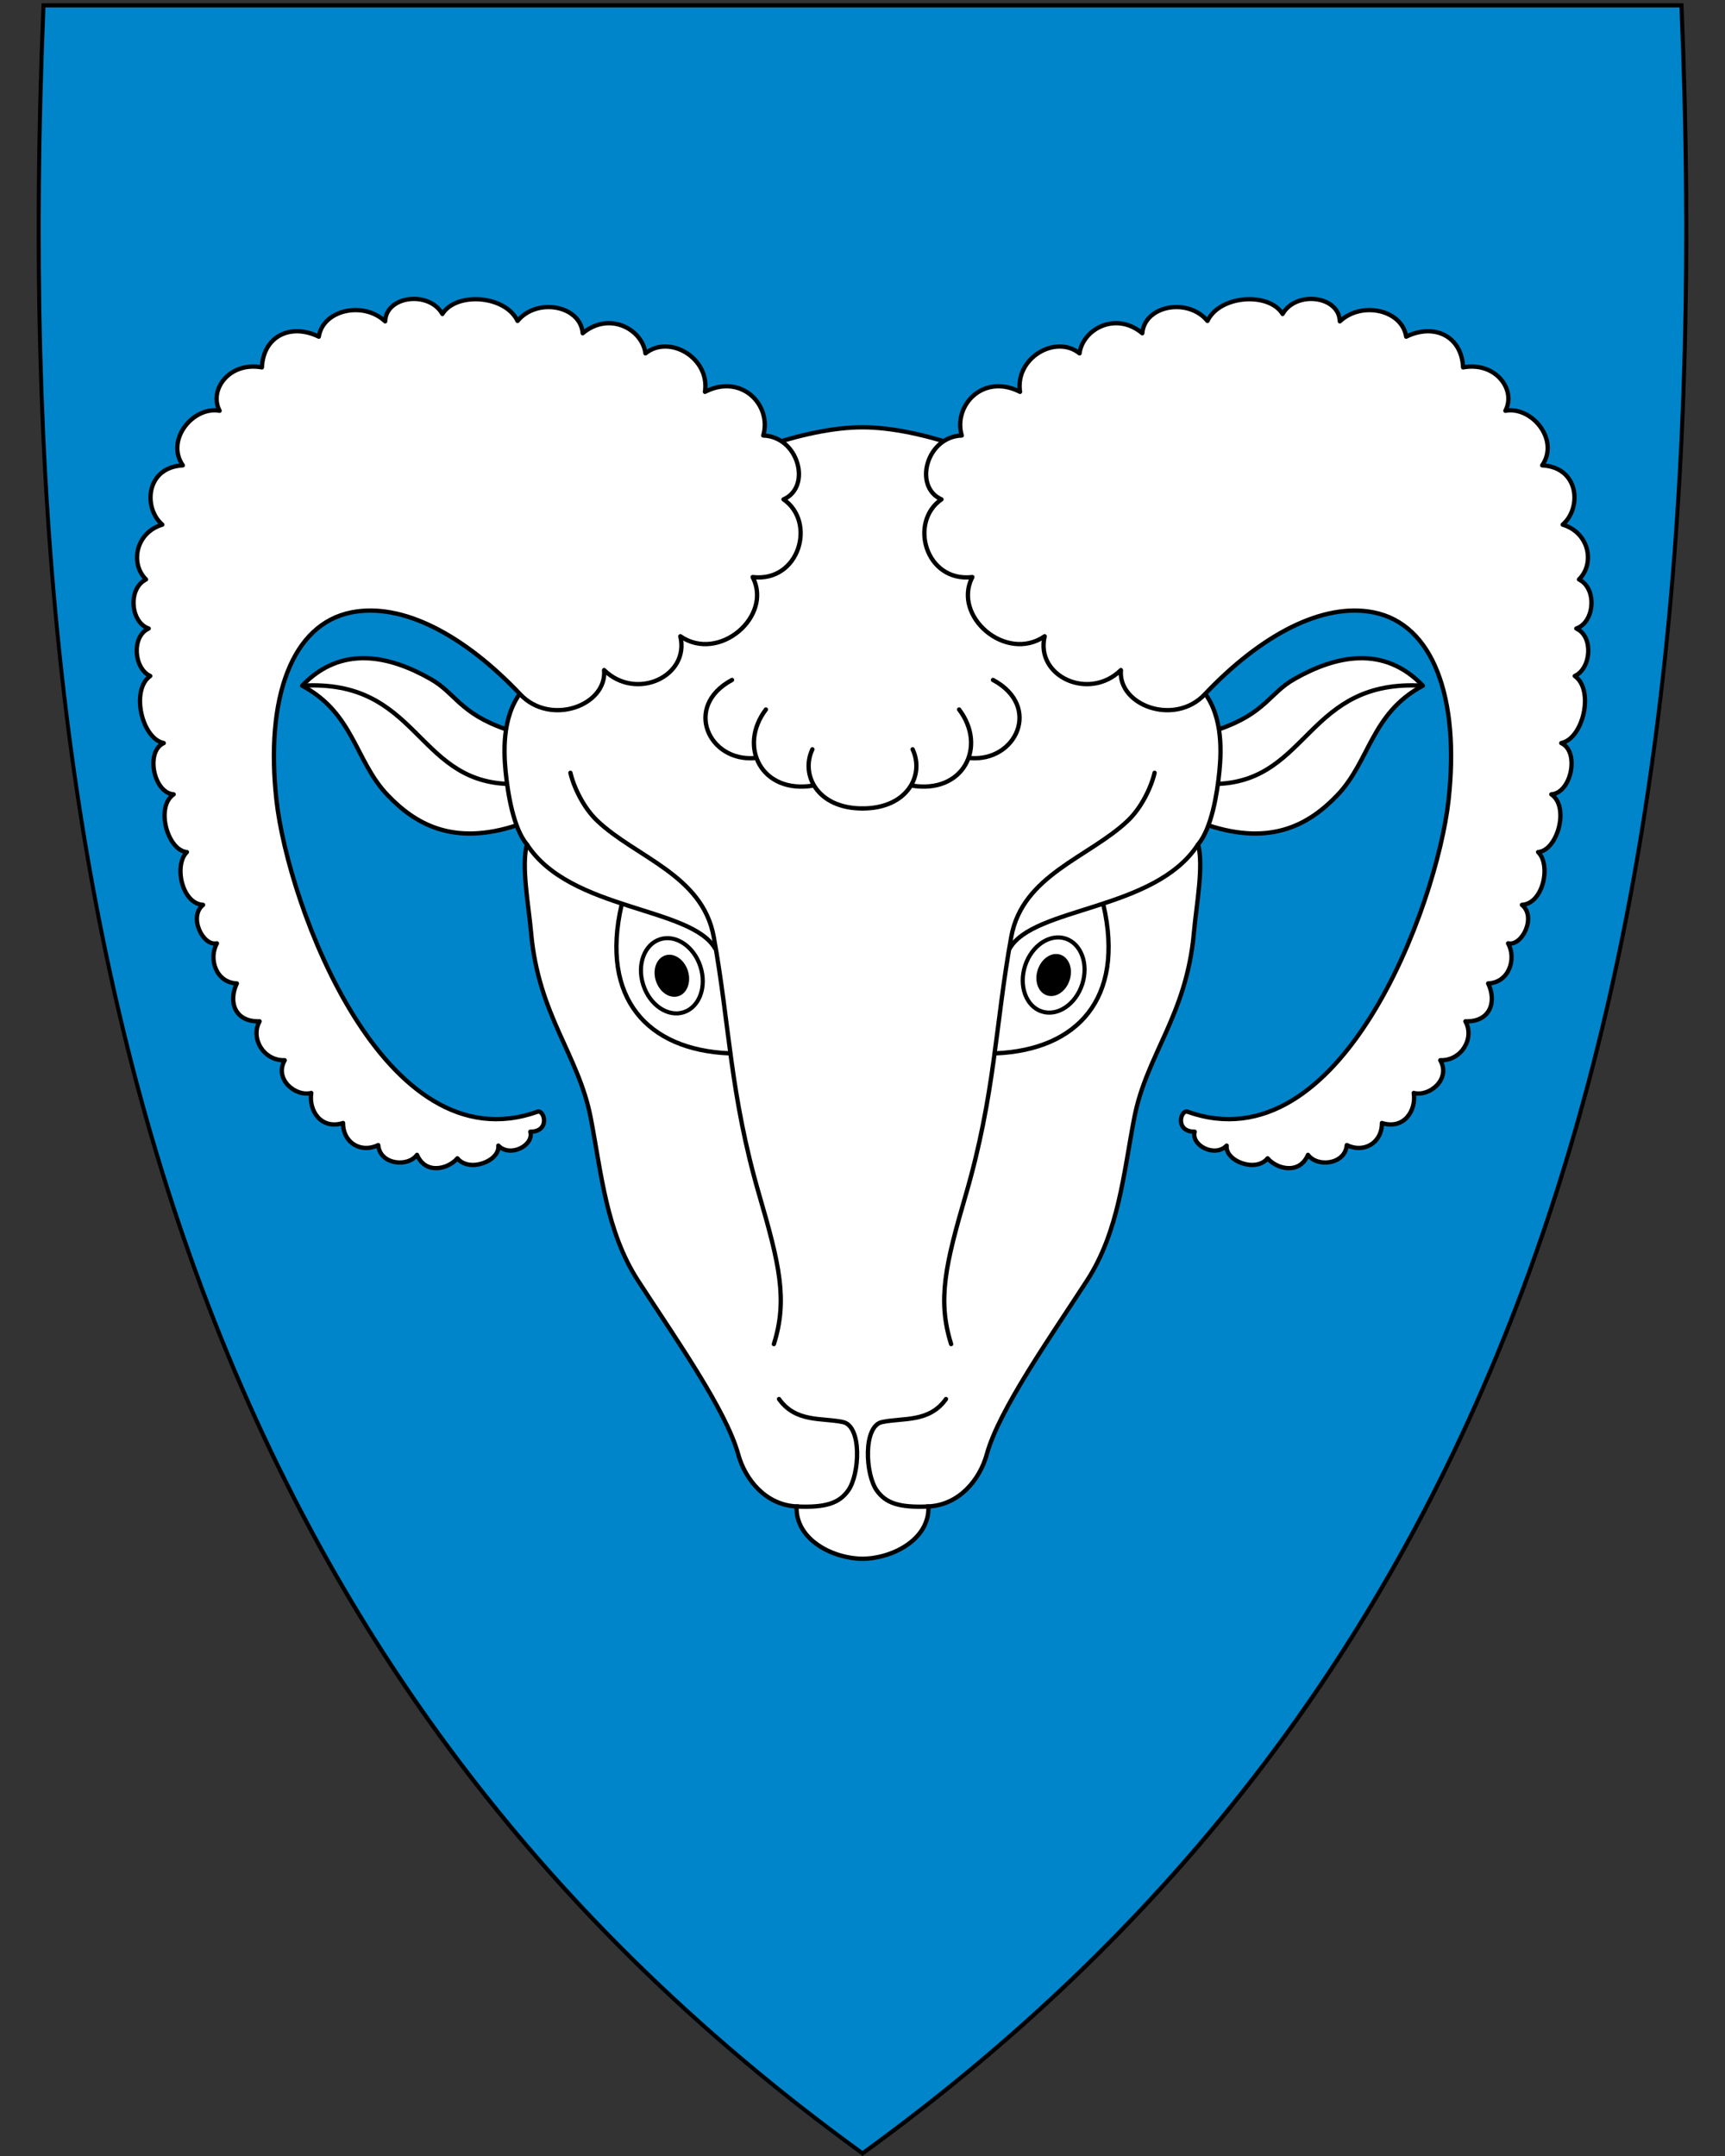 <?xml version="1.0" encoding="UTF-8"?>
<svg xmlns:dc="http://purl.org/dc/elements/1.1/" xmlns:cc="http://creativecommons.org/ns#" xmlns:rdf="http://www.w3.org/1999/02/22-rdf-syntax-ns#" xmlns:svg="http://www.w3.org/2000/svg" xmlns="http://www.w3.org/2000/svg" id="svg2" version="1.1" x="0" y="0" width="400" height="500" viewBox="30.5 31.5 400 500" xml:space="preserve">
  <rect x="30.5" y="31.5" width="400" height="500" fill="#333333" stroke="none"/>
  <defs id="defs6"></defs>
  <path id="path8" d="M230.56 531.14C304.88 477.22 355.82 409.12 386.3 322.98 413.94 244.88 425.03 150.23 420.21 33.63l-0.02-0.46-379.82 0-0.02 0.46c-4.81 116.6 6.28 211.24 33.91 289.35 30.48 86.14 81.42 154.24 155.74 208.16l0.28 0.2z" fill="#0085ca"></path>
  <path id="path4321" d="m147.83 200.63c-10.83-3.76-11.61-8.34-17.51-11.68-9.44-5.36-20.63-7.97-29.76 1.57 12.03 6.41 12.26 17.51 19.86 25.42 6.28 6.54 15.04 11.9 30.08 6.9" style="fill-rule:evenodd;fill:#fff;stroke-linecap:round;stroke-linejoin:round;stroke:#000"></path>
  <path id="path10" d="M41.04 33.21C31.97 252.66 77.3 419.16 230.5 530.31 383.69 419.16 429.01 252.66 419.94 33.21l-189.45 0-189.45 0m-0.92-0.95 0.92 0 189.45 0 189.45 0 0.92 0 0.04 0.92c4.82 116.66-6.28 211.36-33.93 289.52-30.51 86.24-81.51 154.41-155.91 208.39l-0.56 0.41-0.56-0.41C155.54 477.11 104.54 408.94 74.03 322.7 46.38 244.54 35.28 149.84 40.1 33.18l0.04-0.92 0 0z"></path>
  <path d="m313.17 200.63c10.83-3.76 11.61-8.34 17.51-11.68 9.44-5.36 20.63-7.97 29.76 1.57-12.03 6.41-12.26 17.51-19.86 25.42-6.28 6.54-15.04 11.9-30.08 6.9" id="path4399" style="fill-rule:evenodd;fill:#fff;stroke-linecap:round;stroke-linejoin:round;stroke:#000"></path>
  <path id="path4205" d="m183.72 148.01c-10.9 8.86-16.08 26.11-31.6 43.04-5.08 5.54-4.9 14.01-4.38 19.33 0.51 5.18 1.82 13.22 4.93 16.94-1.31 5.23 0.4 13.97 0.97 20.39 1.7 19.32 10.99 28.3 13.84 43.04 2.47 12.81 3.56 26.35 11.01 37.81 8.78 13.51 20.38 30.02 23.17 40.15 1.69 6.15 6.56 11.82 13.55 12.15-0.28 7.87 8.69 12.13 15.29 12.13 6.6 0 15.57-4.27 15.29-12.13 6.99-0.33 11.86-6 13.55-12.15 2.79-10.14 14.4-26.65 23.17-40.15 7.45-11.46 8.53-25 11.01-37.81 2.84-14.75 12.14-23.72 13.84-43.04 0.56-6.42 2.28-15.16 0.97-20.39 3.11-3.72 4.42-11.75 4.93-16.94 0.53-5.32 0.7-13.79-4.38-19.33C293.36 174.12 288.18 156.87 277.28 148.01 264.39 137.54 243.64 130.59 230.5 130.59c-13.14 0-33.89 6.95-46.78 17.42z" style="fill-rule:evenodd;fill:#fff;stroke:#000"></path>
  <path id="path4199" d="m209.95 343.21c3.24-10.28 1.28-18.53-3.38-34.54-6.85-23.53-6.83-39.35-10.57-59.93-2.61-14.35-18.09-18.42-27.02-26.91-3.18-3.02-5.42-7.73-6.21-11.11" style="fill:none;stroke-linecap:round;stroke:#000"></path>
  <path id="path4201" d="M199.55 275.78C180.68 274.95 169.66 263.09 174.62 241.42" style="fill:none;stroke:#000"></path>
  <path id="path4203" d="m196.42 251.63c-5.45-9.93-33.72-8.78-43.74-24.31" style="fill:none;stroke:#000"></path>
  <path id="path4209" d="m215.21 380.87c6.86 0.31 9.88-0.81 11.95-3.67 2.71-3.73 3.24-14.97-1.2-15.91-4.94-1.04-10.92 0.15-14.82-5.34" style="fill:none;stroke-linecap:round;stroke:#000"></path>
  <ellipse transform="matrix(-0.951,0.31,0.31,0.951,0,0)" id="ellipse4213" cx="-97.2" cy="302.76" rx="6.96" ry="8.89" style="fill:none;stroke-linecap:round;stroke-linejoin:round;stroke-miterlimit:4;stroke-width:0.95;stroke:#000"></ellipse>
  <ellipse ry="4.97" rx="3.89" cy="302.76" cx="-97.2" id="ellipse4215" transform="matrix(-0.951,0.31,0.31,0.951,0,0)" fill="#000"></ellipse>
  <path id="path4217" d="m133.09 104.32c-3.08-5.46-13.1-4.26-13.28 1.71-5.03-4.76-14.45-2.7-15.38 3.55-6.36-3.13-12.84-0.29-13.2 7.12-7.56-1.38-12.36 5.21-9.81 10.06-6.09-1.11-12.62 6.74-8.53 12.66-8.63 0.46-9.2 9.94-4.75 13.75-6.21 1.87-7.51 9.06-3.78 12.71-4.29 2.13-3.59 9.98 0.62 11.38-4.05 1.82-3.45 9.3 0.36 11.01-4.57 3.19-2.01 14.5 3.13 15.56-4.31 1.94-2.35 11.58 2.3 11.89-4.28 2.89-1.42 13.03 3.07 13.39-3.04 2.92-1.24 11.95 3.75 12.24-3.42 2.75-0.05 9.65 3.21 8.93-1.99 3.54-0.24 9.1 4.62 9.29-2.05 4.29-0.45 8.98 5.28 8.79-2.22 3.89 0.94 9.2 5.82 9.02-2.5 4.39 2.51 8.53 6.16 7.59-0.64 4.14 2.31 8.57 7.37 6.97-0.02 4.62 4.18 7.05 8.15 5.12 0.38 4.5 6.81 5.23 9 2.26 2.02 4.73 7.34 3.23 9.36 0.8 2.68 3.37 9.88 0.68 9.5-2.94 2.77 2.86 8.31-0.11 7.41-3.22 4.68 0 3.26-5.2 1.67-4.64-35.54 12.66-57.81-47.73-60.53-72.22-2.63-23.73 3.55-40.87 17.43-43.59 11.65-2.29 25.91 5.07 39.12 19.04 6.98 7.38 20.13 2.57 19.42-5.65 7.44 7.25 19.9 1.42 17.68-7.84 8.99 6.17 21.49-4.64 16.77-13.73 10.84 1.28 14.81-12.77 7.16-18.02 6.55-2.85 3.55-14.52-4.7-14.81 2.03-7.01-5-14.48-13.52-10.13 1.21-7.82-8.23-13.39-13.8-8.92-0.7-5.58-8.38-9.83-14.55-4.67-0.53-6.5-10.66-8.29-15.11-2.85-2.8-5.97-14.2-6.8-17.43-1.62z" style="fill-rule:evenodd;fill:#fff;stroke-linecap:round;stroke-linejoin:round;stroke:#000"></path>
  <path id="path4313" d="m230.5 218.99c-10.54 0-14.4-7.87-11.62-13.71" style="fill:none;stroke-linecap:round;stroke:#000"></path>
  <path id="path4315" d="m219.11 213.68c-12.04 2.02-17.54-9.04-11.01-17.64" style="fill:none;stroke-linecap:round;stroke:#000"></path>
  <path id="path4317" d="m205.63 207.29c-10.76 0.99-16.82-11.99-5.39-18.1" style="fill:none;stroke-linecap:round;stroke:#000"></path>
  <path id="path4319" d="m147.99 213.29c-21.11-0.95-20.68-24.36-47.43-22.77" style="fill:none;stroke:#000"></path>
  <path d="m251.05 343.21c-3.24-10.28-1.28-18.53 3.38-34.54 6.85-23.53 6.83-39.35 10.57-59.93 2.61-14.35 18.09-18.42 27.02-26.91 3.18-3.02 5.42-7.73 6.21-11.11" id="path4375" style="fill:none;stroke-linecap:round;stroke:#000"></path>
  <path d="m261.45 275.78c18.86-0.83 29.89-12.69 24.93-34.36" id="path4377" style="fill:none;stroke:#000"></path>
  <path d="m264.53 251.63c5.45-9.93 33.77-8.78 43.79-24.31" id="path4379" style="fill:none;stroke:#000"></path>
  <path d="m245.79 380.87c-6.86 0.31-9.88-0.81-11.95-3.67-2.71-3.73-3.24-14.97 1.2-15.91 4.94-1.04 10.92 0.15 14.82-5.34" id="path4383" style="fill:none;stroke-linecap:round;stroke:#000"></path>
  <ellipse ry="8.89" rx="6.96" cy="159.72" cx="341.05" id="ellipse4385" transform="matrix(0.951,0.31,-0.31,0.951,0,0)" style="fill:none;stroke-linecap:round;stroke-linejoin:round;stroke-miterlimit:4;stroke-width:0.95;stroke:#000"></ellipse>
  <ellipse transform="matrix(0.951,0.31,-0.31,0.951,0,0)" id="ellipse4387" cx="341.05" cy="159.72" rx="3.89" ry="4.97" fill="#000"></ellipse>
  <path d="m327.91 104.32c3.08-5.46 13.1-4.26 13.28 1.71 5.03-4.76 14.45-2.7 15.38 3.55 6.36-3.13 12.84-0.29 13.2 7.12 7.56-1.38 12.36 5.21 9.81 10.06 6.09-1.11 12.62 6.74 8.53 12.66 8.63 0.46 9.2 9.94 4.75 13.75 6.21 1.87 7.51 9.06 3.78 12.71 4.29 2.13 3.59 9.98-0.62 11.38 4.05 1.82 3.45 9.3-0.36 11.01 4.57 3.19 2.01 14.5-3.13 15.56 4.31 1.94 2.35 11.58-2.3 11.89 4.28 2.89 1.42 13.03-3.07 13.39 3.04 2.92 1.24 11.95-3.75 12.24 3.42 2.75 0.05 9.65-3.21 8.93 1.99 3.54 0.24 9.1-4.62 9.29 2.05 4.29 0.45 8.98-5.28 8.79 2.22 3.89-0.94 9.2-5.82 9.02 2.5 4.39-2.51 8.53-6.16 7.59 0.64 4.14-2.31 8.57-7.37 6.97 0.02 4.62-4.18 7.05-8.15 5.12-0.38 4.5-6.81 5.23-9 2.26-2.02 4.73-7.34 3.23-9.36 0.8-2.68 3.37-9.88 0.68-9.5-2.94-2.77 2.86-8.31-0.11-7.41-3.22-4.68 0-3.26-5.2-1.67-4.64 35.54 12.66 57.81-47.73 60.53-72.22 2.63-23.73-3.55-40.87-17.43-43.59-11.65-2.29-25.91 5.07-39.12 19.04-6.98 7.38-20.13 2.57-19.42-5.65-7.44 7.25-19.9 1.42-17.68-7.84-8.99 6.17-21.49-4.64-16.77-13.73-10.84 1.28-14.81-12.77-7.16-18.02-6.55-2.85-3.55-14.52 4.7-14.81-2.03-7.01 5-14.48 13.52-10.13-1.21-7.82 8.23-13.39 13.8-8.92 0.7-5.58 8.38-9.83 14.55-4.67 0.53-6.5 10.66-8.29 15.11-2.85 2.8-5.97 14.2-6.8 17.43-1.62z" id="path4389" style="fill-rule:evenodd;fill:#fff;stroke-linecap:round;stroke-linejoin:round;stroke:#000"></path>
  <path d="m230.5 218.99c10.54 0 14.4-7.87 11.62-13.71" id="path4391" style="fill:none;stroke-linecap:round;stroke:#000"></path>
  <path d="m241.89 213.68c12.04 2.02 17.54-9.04 11.01-17.64" id="path4393" style="fill:none;stroke-linecap:round;stroke:#000"></path>
  <path d="m255.37 207.29c10.76 0.99 16.82-11.99 5.39-18.1" id="path4395" style="fill:none;stroke-linecap:round;stroke:#000"></path>
  <path d="m313.01 213.29c21.11-0.95 20.68-24.36 47.43-22.77" id="path4397" style="fill:none;stroke:#000"></path>
</svg>
